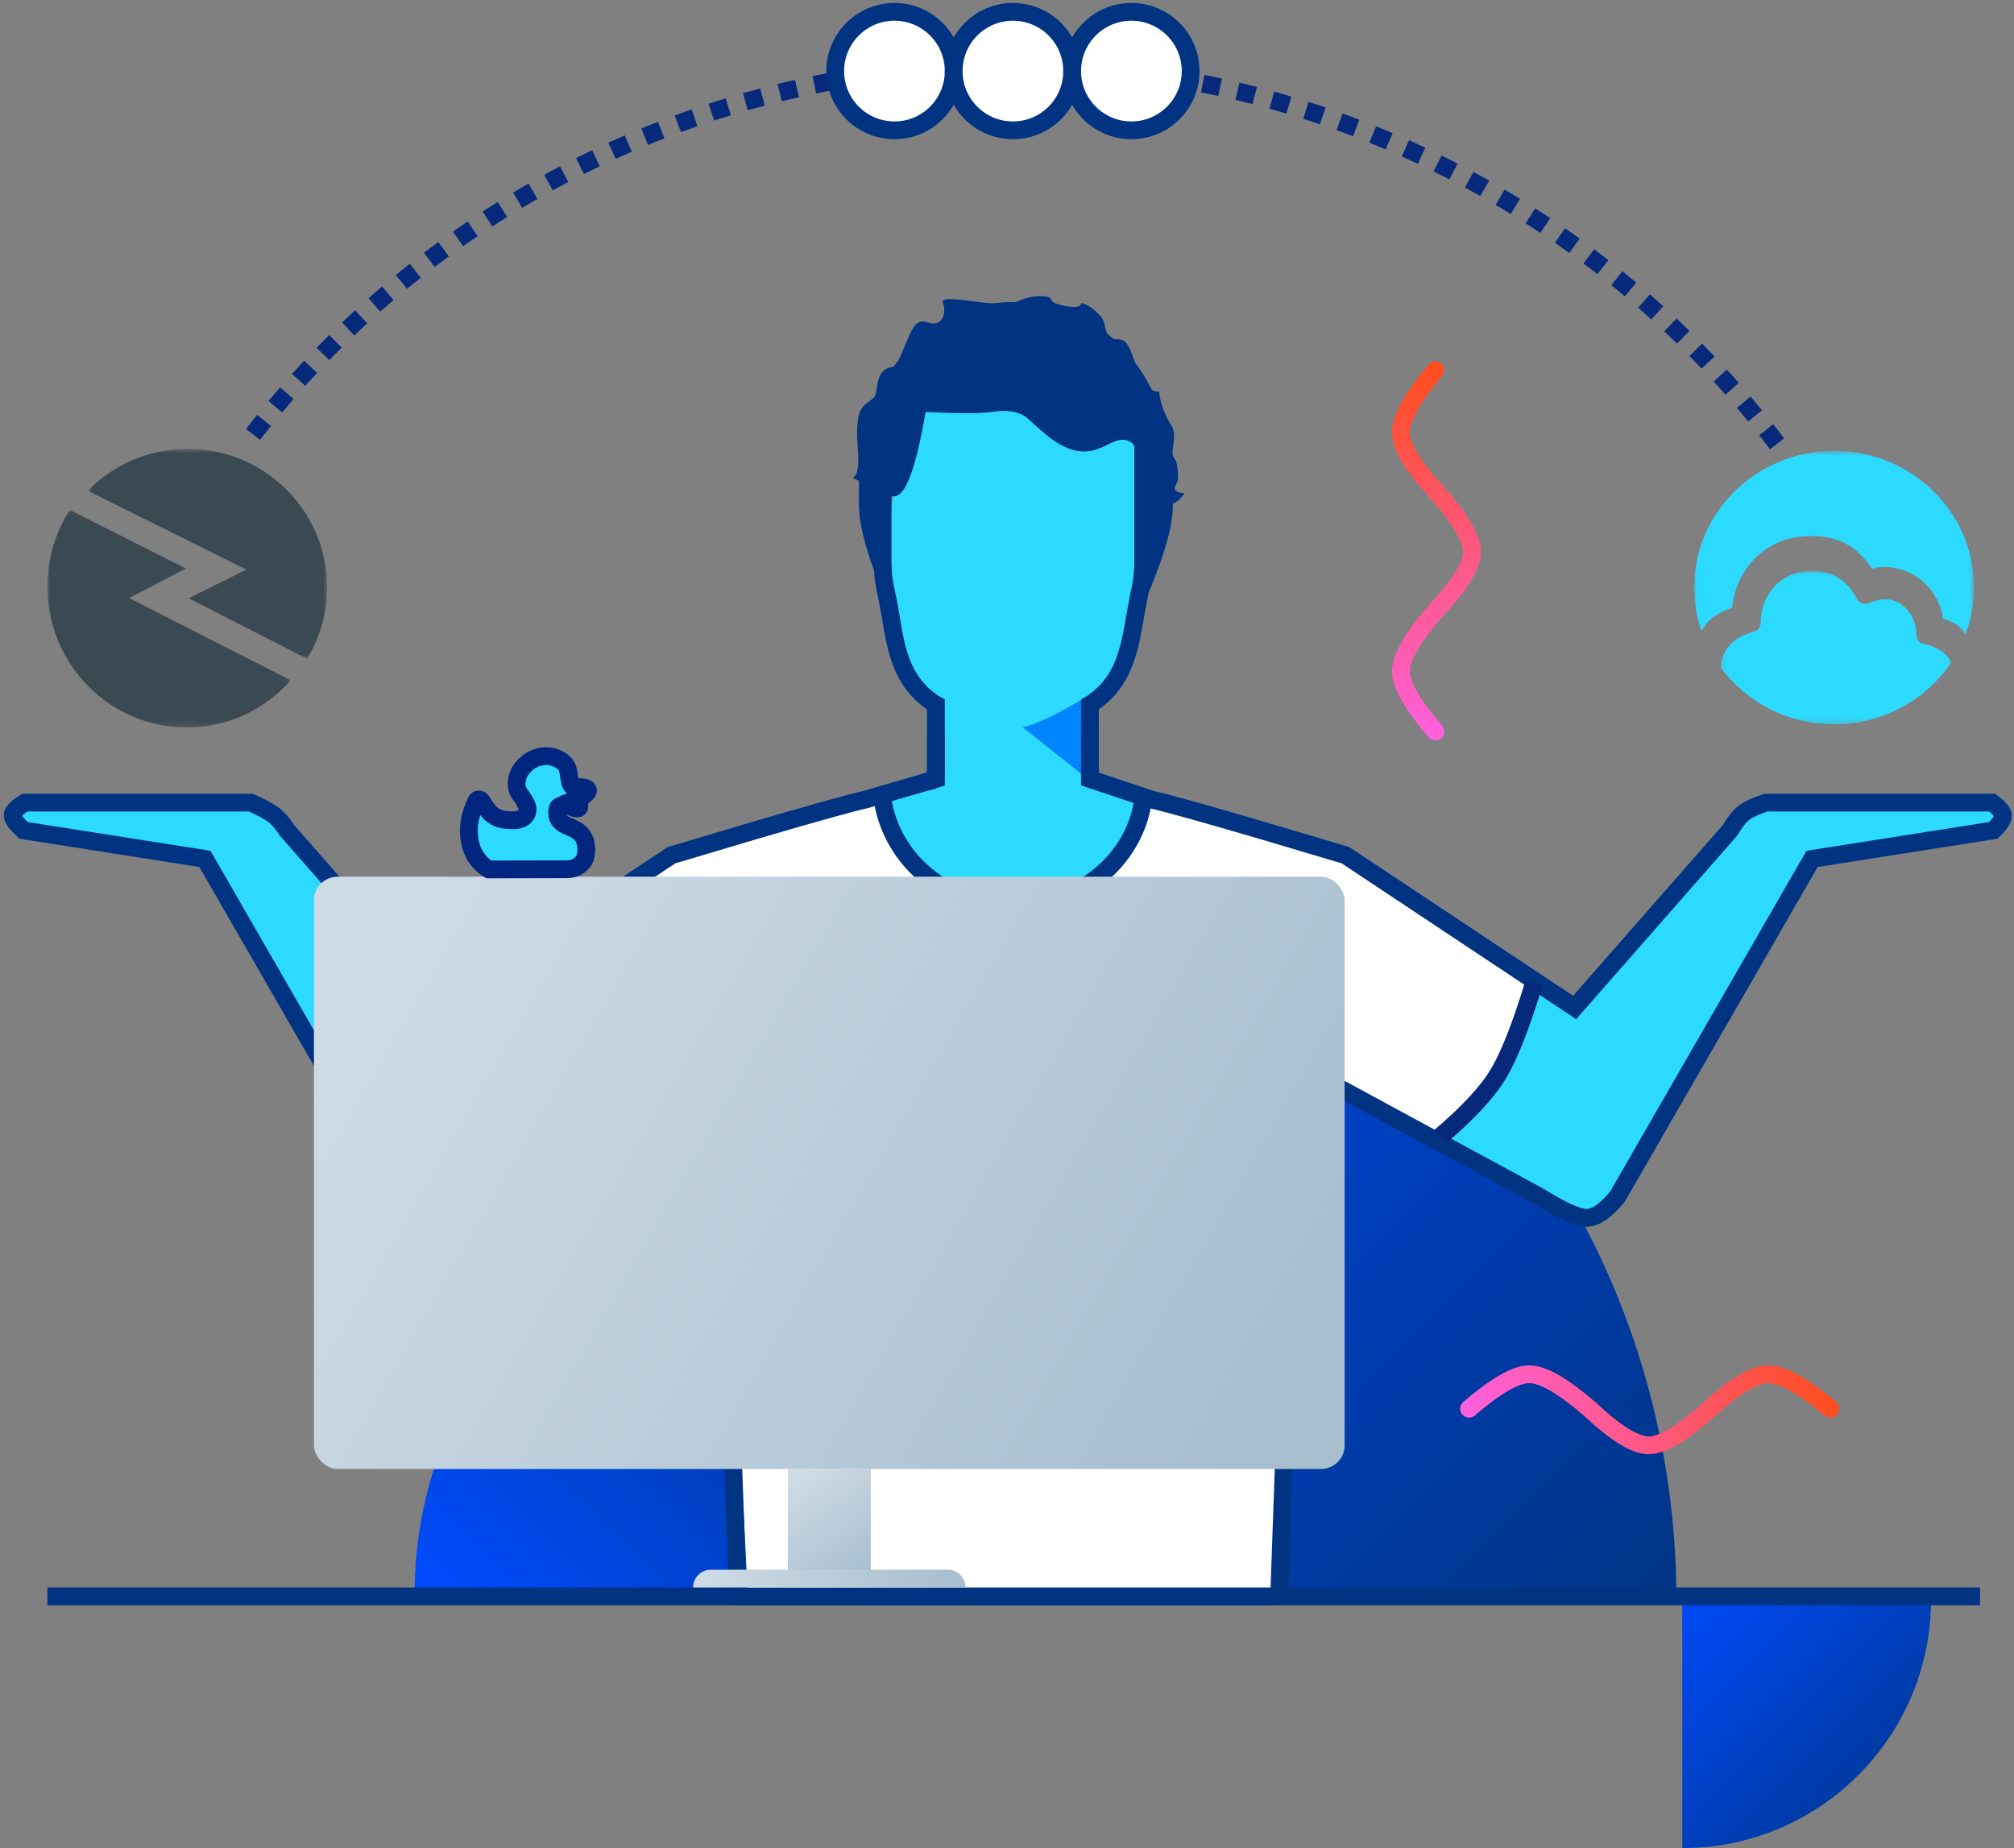 <?xml version="1.0" encoding="UTF-8"?>
<svg width="340px" height="312px" viewBox="0 0 340 312" version="1.1" xmlns="http://www.w3.org/2000/svg" xmlns:xlink="http://www.w3.org/1999/xlink">
    <rect x="0" y="0" width="340" height="312" fill="#808080" stroke="none"/>
    <!-- Generator: Sketch 59.1 (86144) - https://sketch.com -->
    <title>Group 18</title>
    <desc>Created with Sketch.</desc>
    <defs>
        <linearGradient x1="100%" y1="100%" x2="0%" y2="0%" id="linearGradient-1">
            <stop stop-color="#003483" offset="0%"></stop>
            <stop stop-color="#004BFF" offset="100%"></stop>
        </linearGradient>
        <linearGradient x1="100%" y1="0%" x2="0%" y2="100%" id="linearGradient-2">
            <stop stop-color="#003483" offset="0%"></stop>
            <stop stop-color="#0049F7" offset="100%"></stop>
        </linearGradient>
        <linearGradient x1="100%" y1="48.065%" x2="0%" y2="51.935%" id="linearGradient-3">
            <stop stop-color="#FF4E21" offset="0%"></stop>
            <stop stop-color="#FF60DC" offset="100%"></stop>
        </linearGradient>
        <polygon id="path-4" points="0.697 0.77 41.098 0.77 41.098 36.213 0.697 36.213"></polygon>
        <polygon id="path-6" points="0.002 0.083 41.079 0.083 41.079 36.818 0.002 36.818"></polygon>
        <polygon id="path-8" points="0 0.72 47.263 0.72 47.263 31.732 0 31.732"></polygon>
        <polygon id="path-10" points="0.052 0.885 39.013 0.885 39.013 26.791 0.052 26.791"></polygon>
        <linearGradient x1="0%" y1="33.485%" x2="100%" y2="66.515%" id="linearGradient-12">
            <stop stop-color="#CEDBE5" offset="0%"></stop>
            <stop stop-color="#A7BECF" offset="100%"></stop>
        </linearGradient>
        <linearGradient x1="25.5%" y1="0%" x2="74.5%" y2="100%" id="linearGradient-13">
            <stop stop-color="#CEDBE5" offset="0%"></stop>
            <stop stop-color="#A7BECF" offset="100%"></stop>
        </linearGradient>
        <linearGradient x1="0%" y1="49.787%" x2="100%" y2="50.213%" id="linearGradient-14">
            <stop stop-color="#CEDBE5" offset="0%"></stop>
            <stop stop-color="#A7BECF" offset="100%"></stop>
        </linearGradient>
    </defs>
    <g id="Design" stroke="none" stroke-width="1" fill="none" fill-rule="evenodd">
        <g id="Hybrid-Execution-HD-v6" transform="translate(-841, -1800)">
            <g id="Group-18" transform="translate(843.129, 1802)">
                <path d="M136.871,267 C136.871,228.892 105.978,198 67.871,198 L67.871,267 L136.871,267 Z" id="Shape-Copy-4" fill="url(#linearGradient-1)" transform="translate(102.371, 232.5) rotate(-90) translate(-102.371, -232.5) "></path>
                <path d="M323.871,310 C323.871,286.804 305.067,268 281.871,268 L281.871,310 L323.871,310 Z" id="Shape-Copy-7" fill="url(#linearGradient-2)" transform="translate(302.871, 289) rotate(-270) translate(-302.871, -289) "></path>
                <path d="M280.871,268 C280.871,192.889 219.981,132 144.871,132 L144.871,268 L280.871,268 Z" id="Shape" fill="url(#linearGradient-1)"></path>
                <line x1="5.872" y1="267.5" x2="332.142" y2="267.5" id="Path-37" stroke="#003483" stroke-width="3"></line>
                <path d="M209.871,90.826 C214.393,86.942 217.784,85 220.045,85 C222.306,85 225.693,86.942 230.204,90.826 C234.568,94.942 237.898,97 240.196,97 C242.494,97 245.941,94.942 250.537,90.826 C254.789,86.942 258.078,85 260.404,85 C262.73,85 266.219,86.942 270.871,90.826" id="Path-Copy-6" stroke="url(#linearGradient-3)" stroke-width="3" stroke-linecap="round" transform="translate(240.371, 91) rotate(-90) translate(-240.371, -91) "></path>
                <polygon id="Path-146" fill="#2DDAFF" points="83.264 161 98.459 187.875 73.931 202.984 70.854 203.514 66.362 201.189 32.896 143.555 1.871 138.187 1.14028434e-13 135.618 2.083 133.5 40.428 133.5 44.322 135.618 46.949 138.187 72.871 168.084"></polygon>
                <polygon id="Path-146-Copy" fill="#2DDAFF" transform="translate(288.1, 168.507) scale(-1, 1) translate(-288.1, -168.507) " points="322.134 161 337.329 187.875 312.802 202.984 309.725 203.514 305.233 201.189 271.766 143.555 240.741 138.187 238.871 135.618 240.954 133.5 279.298 133.5 283.192 135.618 285.82 138.187 311.741 168.084"></polygon>
                <path d="M154.419,115.834 C151.096,111.965 148.881,102.978 147.995,97.819 L147.773,96.529 C147.441,94.888 147.33,93.246 147.33,91.488 L147.33,78.782 C147.33,65.884 157.188,55.449 169.371,55.449 C181.554,55.449 191.411,65.884 191.411,78.782 L191.411,91.605 C191.411,93.246 191.3,95.005 190.968,96.647 L190.746,97.936 C189.639,104.62 186.205,114.779 181.111,119 C190.951,101.675 195.871,89.768 195.871,83.28 L195.871,79.486 C195.871,78.46 195.829,77.444 195.749,76.44 C194.555,61.618 184.69,49.549 170.478,49 C170.146,49 169.703,49 169.371,49 C169.038,49 168.595,49 168.263,49 C154.174,49.54 144.483,61.339 143.054,75.763 C142.932,76.987 142.871,78.23 142.871,79.486 L142.871,83.163 C142.871,89.729 147.643,101.635 157.188,118.883 L154.419,115.834 Z" id="Path-Copy" fill="#003483" fill-rule="nonzero"></path>
                <path d="M81.871,162.861 C83.908,168.863 85.778,173.307 87.48,176.193 C89.182,179.08 92.508,183.682 97.459,190 L119.777,178.916 L124.133,268 L214.08,267.5 L217.964,177.916 L242.064,191 C246.809,184.043 249.984,179.107 251.588,176.193 C253.192,173.28 255.02,168.836 257.074,162.861 L226.013,142.378 L190.871,132.5 C187.862,139.691 185.132,144.317 182.683,146.377 C180.233,148.437 175.629,149.978 168.871,151 C161.788,149.562 156.873,147.687 154.125,145.377 C151.378,143.066 148.959,138.774 146.871,132.5 L113.272,142 L81.871,162.861 Z" id="Path-145" fill="#FFFFFF"></path>
                <path d="M155.871,116 L181.026,116 L181.793,128.776 L190.871,132.277 C188.655,138.922 185.925,143.622 182.683,146.377 C179.44,149.132 174.169,150.673 166.871,151 C161.659,150.673 157.077,149.132 153.125,146.377 C149.174,143.622 147.089,139.163 146.871,133 L155.871,131.239 L155.871,116 Z" id="Path-30" fill="#2DDAFF"></path>
                <polygon id="Path-31" fill="#0085FF" points="180.871 113 165.871 117.085 180.871 129"></polygon>
                <path d="M150.964,65.153 L190.871,65 L190.871,94.483 C190.297,99.839 189.344,104.014 188.01,107.009 C186.676,110.004 184.837,112.642 182.491,114.923 C175.918,118.974 171.378,121 168.871,121 C166.363,121 162.03,119.484 155.871,116.451 C152.962,112.708 150.877,109.561 149.615,107.009 C148.354,104.457 147.439,100.282 146.871,94.483 L150.964,65.153 Z" id="Path-29" fill="#2DDAFF"></path>
                <path d="M190.871,133 C189.41,143.322 180.007,151 168.871,151 C157.734,151 148.422,143.237 146.871,133 L146.871,133" id="Path" stroke="#003483" stroke-width="3" fill-rule="nonzero"></path>
                <path d="M155.871,129 L155.871,116.931 C155.468,116.697 155.215,116.677 155.081,116.442 C149.035,112.107 149.02,105.682 147.677,99.003 L147.408,97.714 C147.005,95.957 146.871,94.199 146.871,92.441 L146.871,72" id="Shape" stroke="#003483" stroke-width="3" fill-rule="nonzero"></path>
                <path d="M190.871,129 L190.871,116.931 C190.468,116.697 190.336,116.746 190.202,116.511 C184.156,112.176 184.02,105.682 182.677,99.003 L182.408,97.714 C182.005,95.957 181.871,94.199 181.871,92.441 L181.871,72" id="Shape-Copy" stroke="#003483" stroke-width="3" fill-rule="nonzero" transform="translate(186.371, 100.5) scale(-1, 1) translate(-186.371, -100.5) "></path>
                <path d="M165.784,49.199 C163.274,49.302 156.254,47.563 157.068,49.199 C157.43,49.927 157.43,52.042 156.108,52.497 C154.606,53.013 153.727,51.492 152.409,52.864 C151.384,53.93 150.013,58.332 149.125,59.622 C148.719,60.213 148.03,59.622 146.927,60.711 C145.825,61.799 145.974,63.984 145.612,64.786 C145.21,65.678 143.339,66.106 142.871,68.008 C141.871,72.076 143.796,77.152 141.871,78.694 L144.328,79.877 C145.753,81.478 147.352,82.096 149.125,81.731 C150.898,81.367 152.566,76.642 154.129,67.556 C159.7,67.831 163.384,67.831 165.18,67.556 C168.136,67.105 170.276,67.537 171.598,68.853 C172.529,69.743 174.51,71.481 175.335,72.076 C183.211,77.748 185.46,70.084 189.082,72.869 C191.968,77.349 194.141,80.672 195.602,82.837 C195.912,83.297 196.668,82.784 197.871,81.301 C196.378,81.14 195.882,80.666 196.383,79.877 C196.885,79.089 196.885,77.713 196.383,75.751 C194.904,74.364 196.956,71.971 195.602,69.793 C193.573,66.531 193.573,64.117 193.573,64.117 C191.427,64.153 191.082,62.099 190.031,60.711 C189.598,60.138 189.058,57.232 188.067,55.988 C187.077,54.745 185.6,55.71 184.996,54.745 C184.318,53.664 184.475,52.345 183.804,51.546 C182.02,49.422 180.391,49.089 180.391,49.199 C180.391,50.327 177.289,49.672 175.994,49.199 C174.896,48.798 175.994,48 173.456,48 C170.918,48 169.677,49.082 168.729,49.082 C168.304,49.082 166.103,49.082 165.784,49.199 Z" id="Path-Copy-3" fill="#003483" fill-rule="nonzero"></path>
                <path d="M213.797,268 L216.998,177.916 L257.723,200 C261.563,202.396 264.236,203.595 265.743,203.595 C267.25,203.595 268.981,202.396 270.935,200 L303.781,143 L334.382,138.187 C335.487,137.104 336.026,136.272 336,135.691 C335.974,135.109 335.364,134.379 334.17,133.5 L295.996,133.5 C294.239,134.089 292.998,134.664 292.27,135.225 C291.543,135.786 290.76,136.774 289.922,138.187 L263.697,168.084 L225.012,142.378 C218.346,140.385 213.651,138.988 210.925,138.187 C201.38,135.382 195.149,133.644 192.23,132.973 L181.871,129.517 L181.871,122.054 M213.132,267.5 L122.447,267.5 L119.246,178.916 L78.521,200 C74.715,202.343 72.055,203.514 70.54,203.514 C69.026,203.514 67.282,202.343 65.309,200 L32.463,143 L1.862,138.187 C0.597,137.043 -0.024,136.187 0.001,135.618 C0.028,135.05 0.719,134.344 2.074,133.5 L40.249,133.5 C42.14,134.377 43.432,135.083 44.125,135.618 C44.819,136.153 45.551,137.01 46.323,138.187 L72.548,168.084 L111.233,142.378 C117.898,140.385 122.594,138.988 125.319,138.187 C134.864,135.382 141.096,133.644 144.015,132.973 L155.871,129.517 L155.871,122.054" id="Shape" stroke="#003483" stroke-width="3" fill-rule="nonzero"></path>
                <path d="" id="Path-144" stroke="#979797"></path>
                <path d="M297.871,72.929 C268.539,34.092 221.564,8.929 168.618,8.929 C115.975,8.929 69.235,33.804 39.871,72.263" id="Path" stroke="#06297B" stroke-width="3" stroke-dasharray="3,3"></path>
                <g id="Core-Mark" transform="translate(5.871, 73)">
                    <g id="Group-3" transform="translate(6.128, 0)">
                        <mask id="mask-5" fill="white">
                            <use xlink:href="#path-4"></use>
                        </mask>
                        <g id="Clip-2"></g>
                        <path d="M27.465,21.156 L17.727,26.002 L37.709,36.213 C39.848,32.693 41.101,28.579 41.101,24.168 C41.101,11.246 30.558,0.77 17.556,0.77 C10.944,0.77 4.971,3.493 0.697,7.857 L27.465,21.156 Z" id="Fill-1" fill="#3B4953" mask="url(#mask-5)"></path>
                    </g>
                    <g id="Group-6" transform="translate(0, 11)">
                        <mask id="mask-7" fill="white">
                            <use xlink:href="#path-6"></use>
                        </mask>
                        <g id="Clip-5"></g>
                        <path d="M13.787,14.961 L23.37,9.979 L3.786,0.083 C1.399,3.804 0.002,8.236 0.002,13.007 C0.002,26.158 10.539,36.819 23.54,36.819 C30.518,36.819 36.769,33.73 41.079,28.853 L13.787,14.961 Z" id="Fill-4" fill="#3B4953" mask="url(#mask-7)"></path>
                    </g>
                </g>
                <g id="Group-7" transform="translate(283.871, 73)">
                    <g id="Group-3" transform="translate(0, 0.397)">
                        <mask id="mask-9" fill="white">
                            <use xlink:href="#path-8"></use>
                        </mask>
                        <g id="Clip-2"></g>
                        <path d="M6.404,27.196 C6.942,21.392 11.308,15.888 17.979,15.196 C24.84,14.483 27.983,17.595 30.028,20.62 C32.314,19.939 35.06,20.5 37.107,21.691 C39.74,23.222 41.663,26.101 42.028,29.07 C44.003,29.612 44.945,30.326 45.801,31.732 C46.73,29.256 47.264,26.592 47.264,23.802 C47.264,11.054 36.683,0.719 23.632,0.719 C10.58,0.719 -0,11.054 -0,23.802 C-0,26.381 0.451,28.853 1.251,31.169 C2.366,29.034 3.914,28.109 6.404,27.196" id="Fill-1" fill="#2DDAFF" mask="url(#mask-9)"></path>
                    </g>
                    <g id="Group-6" transform="translate(4.429, 20.49)">
                        <mask id="mask-11" fill="white">
                            <use xlink:href="#path-10"></use>
                        </mask>
                        <g id="Clip-5"></g>
                        <path d="M34.411,13.237 C33.645,13.115 33.097,12.478 33.085,11.719 C33.085,9.096 31.722,7.208 30.202,6.327 C28.682,5.433 26.803,5.515 25.192,6.308 C24.402,6.688 23.453,6.386 23.053,5.628 C21.717,3.016 19.348,0.885 15.44,0.885 C10.091,0.885 6.755,5.09 6.801,9.655 C6.812,10.371 6.321,10.995 5.612,11.173 C2.507,11.94 0.202,13.993 0.052,17.195 C4.343,22.998 11.312,26.791 19.203,26.791 C27.508,26.791 34.8,22.597 39.013,16.268 C38.076,14.666 36.315,13.557 34.411,13.237" id="Fill-4" fill="#2DDAFF" mask="url(#mask-11)"></path>
                    </g>
                </g>
                <path d="M245.871,235.826 C250.393,231.942 253.784,230 256.045,230 C258.306,230 261.693,231.942 266.204,235.826 C270.568,239.942 273.898,242 276.196,242 C278.494,242 281.941,239.942 286.537,235.826 C290.789,231.942 294.078,230 296.404,230 C298.73,230 302.219,231.942 306.871,235.826" id="Path" stroke="url(#linearGradient-3)" stroke-width="3" stroke-linecap="round" transform="translate(276.371, 236) rotate(-360) translate(-276.371, -236) "></path>
                <path d="M81.871,162.861 C84.079,170.162 86.123,175.348 88.003,178.42 C89.883,181.492 93.172,185.018 97.871,189" id="Path-147" stroke="#06297B" stroke-width="3"></path>
                <path d="M240.871,163.861 C243.079,171.162 245.123,176.348 247.003,179.42 C248.883,182.492 252.172,186.018 256.871,190" id="Path-147-Copy" stroke="#06297B" stroke-width="3" transform="translate(248.871, 176.931) scale(-1, 1) translate(-248.871, -176.931) "></path>
                <circle id="Oval-Copy-4" stroke="#003483" stroke-width="3" fill="#FFFFFF" cx="148.871" cy="10" r="10"></circle>
                <circle id="Oval-Copy-5" stroke="#003483" stroke-width="3" fill="#FFFFFF" cx="168.871" cy="10" r="10"></circle>
                <circle id="Oval-Copy-6" stroke="#003483" stroke-width="3" fill="#FFFFFF" cx="188.871" cy="10" r="10"></circle>
                <g id="Group-19" transform="translate(50.871, 146)">
                    <rect id="Rectangle-Copy-10" fill="url(#linearGradient-12)" x="0" y="0" width="174" height="100" rx="4"></rect>
                    <rect id="Rectangle-Copy-13" fill="url(#linearGradient-13)" x="80" y="100" width="14" height="20"></rect>
                    <path d="M67,117 L107,117 C108.657,117 110,118.343 110,120 L110,120 L110,120 L64,120 C64,118.343 65.343,117 67,117 Z" id="Rectangle-Copy-13" fill="url(#linearGradient-14)"></path>
                </g>
                <g id="Group-19-Copy-4" transform="translate(87.871, 136.5) scale(-1, 1) translate(-87.871, -136.5) translate(72.871, 122)">
                    <path d="M23.584,19.492 L11.945,25.454 C9.91,25.291 8.234,24.355 6.918,22.647 C5.603,20.939 4.916,18.838 4.859,16.346 C4.813,16.002 4.889,15.78 5.086,15.681 C5.284,15.582 5.54,15.638 5.854,15.848 C6.898,16.517 7.741,16.892 8.383,16.973 C9.781,17.15 10.442,16.813 11.451,16.38 C13.66,15.432 13.513,14.078 13.184,13.443 C12.964,13.02 12.323,12.516 11.259,11.931 C10.324,11.58 9.682,10.893 9.335,9.87 C8.987,8.846 9.071,7.724 9.587,6.504 C9.826,5.888 10.236,5.307 10.817,4.761 C11.398,4.215 12.09,3.838 12.891,3.631 C13.682,3.488 14.361,3.484 14.928,3.62 C15.495,3.755 15.982,4.086 16.39,4.612 C16.531,4.763 16.657,4.934 16.767,5.123 C16.933,5.407 17.551,6.228 17.85,6.426 C18.05,6.557 18.377,6.537 18.833,6.364 C19.193,6.169 19.451,6.041 19.607,5.98 C20.044,5.808 20.39,5.759 20.53,5.786 C20.674,5.813 20.863,5.895 20.871,6.163 C20.872,6.224 20.822,6.647 20.454,7.324 C20.342,7.53 20.113,7.823 19.769,8.2 C20.227,8.316 20.554,8.593 20.752,9.031 C20.949,9.469 20.481,9.694 19.347,9.705 C18.81,9.74 18.404,9.874 18.13,10.107 C17.72,10.455 17.733,10.542 17.642,10.743 C17.514,11.023 17.923,12.006 18.479,12.455 C18.555,12.517 19.253,12.928 20.062,12.898 C21.638,12.838 23.05,12.537 24.372,13.918 C24.555,14.109 25.89,15.733 25.49,17.244 C25.223,18.252 24.588,19.001 23.584,19.492 Z" id="Path-141" fill="#2DDAFF" transform="translate(15.205, 14.487) scale(-1, 1) rotate(27) translate(-15.205, -14.487) "></path>
                    <path d="M22.984,19.492 L11.345,25.454 C9.31,25.291 7.634,24.355 6.318,22.647 C5.003,20.939 4.316,18.838 4.259,16.346 C4.213,16.002 4.289,15.78 4.486,15.681 C4.684,15.582 4.94,15.638 5.254,15.848 C6.298,16.517 7.141,16.892 7.783,16.973 C9.181,17.15 9.842,16.813 10.851,16.38 C13.06,15.432 12.913,14.078 12.584,13.443 C12.364,13.02 11.723,12.516 10.659,11.931 C9.724,11.58 9.082,10.893 8.735,9.87 C8.387,8.846 8.471,7.724 8.987,6.504 C9.226,5.888 9.636,5.307 10.217,4.761 C10.798,4.215 11.49,3.838 12.291,3.631 C13.082,3.488 13.761,3.484 14.328,3.62 C14.895,3.755 15.382,4.086 15.79,4.612 C15.931,4.763 16.057,4.934 16.167,5.123 C16.333,5.407 16.951,6.228 17.25,6.426 C17.45,6.557 17.777,6.537 18.233,6.364 C18.593,6.169 18.851,6.041 19.007,5.98 C19.444,5.808 19.79,5.759 19.93,5.786 C20.074,5.813 20.263,5.895 20.271,6.163 C20.272,6.224 20.222,6.647 19.854,7.324 C19.742,7.53 19.513,7.823 19.169,8.2 C19.627,8.316 19.954,8.593 20.152,9.031 C20.349,9.469 19.881,9.694 18.747,9.705 C18.21,9.74 17.804,9.874 17.53,10.107 C17.12,10.455 17.133,10.542 17.042,10.743 C16.914,11.023 17.323,12.006 17.879,12.455 C17.955,12.517 18.653,12.928 19.462,12.898 C21.038,12.838 22.45,12.537 23.772,13.918 C23.955,14.109 25.29,15.733 24.89,17.244 C24.623,18.252 23.988,19.001 22.984,19.492 Z" id="Path-141" stroke="#002680" stroke-width="3" transform="translate(14.605, 14.487) scale(-1, 1) rotate(27) translate(-14.605, -14.487) "></path>
                </g>
            </g>
        </g>
    </g>
</svg>